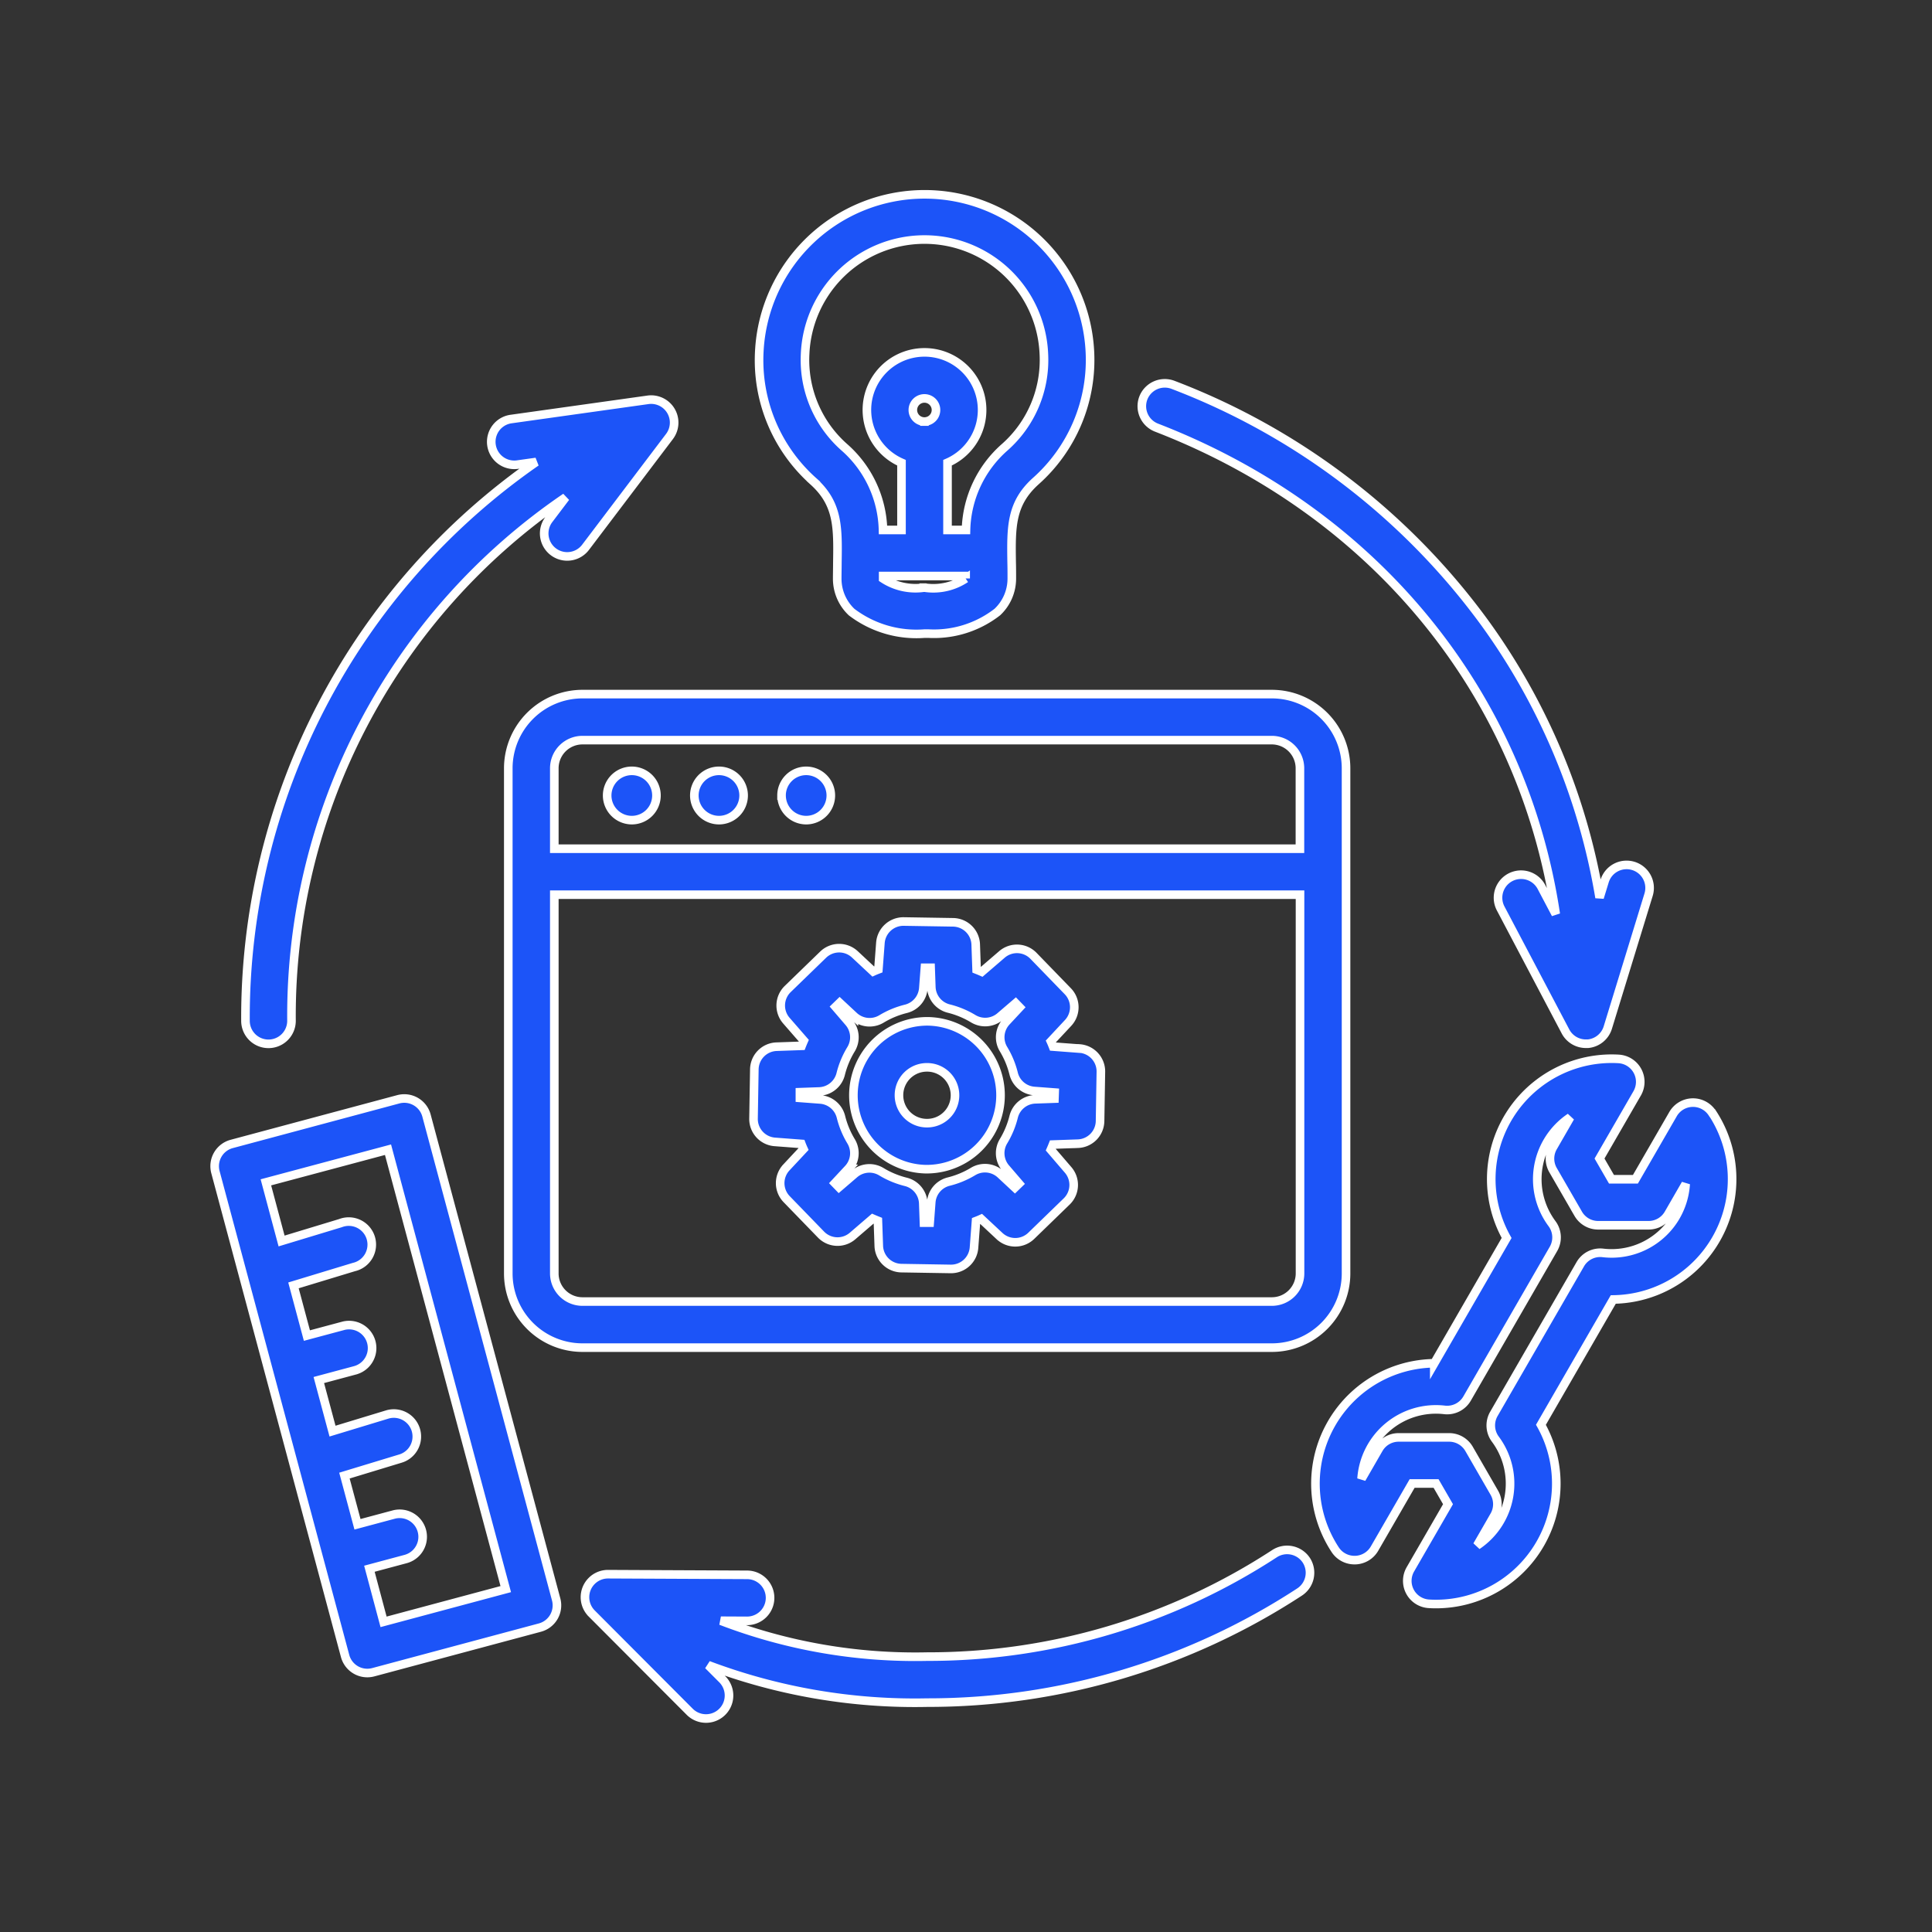 <?xml version="1.0" encoding="UTF-8"?> <svg xmlns="http://www.w3.org/2000/svg" xmlns:xlink="http://www.w3.org/1999/xlink" width="90" height="90" viewBox="0 0 90 90"><rect x="0" y="0" width="90" height="90" fill="#333333" stroke="none"/><defs><clipPath id="clip-path"><rect id="Rectangle_3" data-name="Rectangle 3" width="90" height="90" transform="translate(613 87)" fill="#fff" stroke="#707070" stroke-width="1"></rect></clipPath></defs><g id="Mask_Group_3" data-name="Mask Group 3" transform="translate(-613 -87)" clip-path="url(#clip-path)"><path id="Path_3" data-name="Path 3" d="M56.259,53.643V30.11A3.459,3.459,0,0,0,52.8,26.656H20.687a3.459,3.459,0,0,0-3.454,3.454V53.643A3.458,3.458,0,0,0,20.687,57.1H52.8A3.457,3.457,0,0,0,56.259,53.643ZM20.687,28.8H52.8a1.312,1.312,0,0,1,1.311,1.311v3.748H19.377V30.11A1.312,1.312,0,0,1,20.687,28.8Zm-1.31,24.843V36H54.115V53.643a1.312,1.312,0,0,1-1.311,1.31H20.687A1.311,1.311,0,0,1,19.377,53.643ZM36.8,41.9a3.444,3.444,0,0,0-.115,6.887h.057A3.444,3.444,0,0,0,36.8,41.9Zm-.078,4.743a1.3,1.3,0,0,1,.021-2.6h.021a1.3,1.3,0,1,1-.043,2.6Zm7.124-3.473-1.238-.094c-.031-.081-.064-.161-.1-.241l.8-.857A1.072,1.072,0,0,0,43.3,40.5l-1.6-1.65a1.072,1.072,0,0,0-1.469-.068l-.942.81c-.08-.035-.159-.068-.24-.1l-.041-1.171a1.071,1.071,0,0,0-1.054-1.034l-2.3-.037a1.076,1.076,0,0,0-1.086.991l-.094,1.238c-.081.031-.161.064-.24.1l-.857-.8a1.072,1.072,0,0,0-1.476.014l-1.65,1.6a1.072,1.072,0,0,0-.068,1.469L31,42.8c-.035.08-.068.159-.1.24l-1.171.041a1.072,1.072,0,0,0-1.034,1.054l-.038,2.295a1.072,1.072,0,0,0,.991,1.086l1.238.094c.031.081.064.161.1.24l-.8.857a1.072,1.072,0,0,0,.014,1.476l1.6,1.65a1.072,1.072,0,0,0,1.469.068l.942-.81c.08.035.159.068.24.1l.041,1.171a1.072,1.072,0,0,0,1.054,1.034l2.295.038h.018a1.073,1.073,0,0,0,1.069-.991l.094-1.238c.081-.031.161-.064.24-.1l.857.8a1.072,1.072,0,0,0,1.476-.014l1.65-1.6a1.072,1.072,0,0,0,.068-1.469l-.809-.942c.035-.08.068-.159.1-.24l1.171-.041A1.071,1.071,0,0,0,44.8,46.547l.038-2.3A1.071,1.071,0,0,0,43.849,43.166ZM42.675,45.5l-.9.032a1.072,1.072,0,0,0-1,.814,4.132,4.132,0,0,1-.472,1.138,1.072,1.072,0,0,0,.1,1.252l.622.724-.192.186-.663-.618a1.072,1.072,0,0,0-1.284-.134,4.116,4.116,0,0,1-1.138.472,1.072,1.072,0,0,0-.812.96l-.072.952-.267,0-.032-.9a1.072,1.072,0,0,0-.814-1,4.122,4.122,0,0,1-1.138-.472,1.072,1.072,0,0,0-1.253.1l-.724.622-.186-.192.618-.663a1.072,1.072,0,0,0,.134-1.284,4.116,4.116,0,0,1-.472-1.138,1.072,1.072,0,0,0-.96-.812l-.952-.072,0-.267.9-.032a1.072,1.072,0,0,0,1-.814A4.122,4.122,0,0,1,33.2,43.2a1.073,1.073,0,0,0-.1-1.253l-.622-.724.192-.186.663.618a1.072,1.072,0,0,0,1.284.134,4.121,4.121,0,0,1,1.139-.472,1.072,1.072,0,0,0,.812-.96l.072-.952.267,0,.032.9a1.072,1.072,0,0,0,.814,1,4.122,4.122,0,0,1,1.138.472,1.073,1.073,0,0,0,1.253-.1l.724-.622.186.192-.618.663a1.071,1.071,0,0,0-.134,1.284,4.1,4.1,0,0,1,.472,1.139,1.072,1.072,0,0,0,.96.812l.951.072ZM21.839,31.379a1.148,1.148,0,1,1,1.148,1.148A1.15,1.15,0,0,1,21.839,31.379ZM13.423,46.29a1.072,1.072,0,0,0-1.313-.759L4.35,47.611a1.072,1.072,0,0,0-.759,1.313l6.04,22.54a1.072,1.072,0,0,0,1.035.794,1.088,1.088,0,0,0,.278-.037l7.76-2.079a1.072,1.072,0,0,0,.759-1.313Zm-2,23.584L10.763,67.4l1.687-.452a1.072,1.072,0,0,0-.555-2.071l-1.687.452L9.6,63.061l2.633-.8a1.072,1.072,0,0,0-.623-2.051l-2.565.779-.638-2.38,1.687-.452a1.072,1.072,0,0,0-.555-2.071l-1.687.452L7.226,54.2l2.813-.854A1.072,1.072,0,1,0,9.417,51.3l-2.745.832L5.941,49.4,11.63,47.88l5.485,20.469ZM46.816,12.863A1.073,1.073,0,0,1,48.2,12.25,32.135,32.135,0,0,1,62.712,23.325a30.3,30.3,0,0,1,5.357,12.809l.234-.763a1.072,1.072,0,1,1,2.05.628l-1.9,6.191a1.072,1.072,0,0,1-.924.753c-.034,0-.068,0-.1,0a1.072,1.072,0,0,1-.948-.573l-3.019-5.728a1.072,1.072,0,0,1,1.9-1l.666,1.264c-1.536-10.237-8.386-18.712-18.6-22.664A1.071,1.071,0,0,1,46.816,12.863ZM54.405,67a1.072,1.072,0,0,1-.311,1.484,31.633,31.633,0,0,1-17.348,5.153,27.317,27.317,0,0,1-10.2-1.746l.662.663a1.072,1.072,0,0,1-1.519,1.513l-4.572-4.585a1.072,1.072,0,0,1,.764-1.828l6.475.03a1.072,1.072,0,0,1,0,2.144h0l-1.22-.006a25.27,25.27,0,0,0,9.623,1.671,29.494,29.494,0,0,0,16.175-4.8A1.072,1.072,0,0,1,54.405,67ZM4.99,41.876A31.508,31.508,0,0,1,18.531,15.843l-.9.126a1.072,1.072,0,0,1-.3-2.122l6.411-.9a1.072,1.072,0,0,1,1,1.709l-3.909,5.161a1.072,1.072,0,0,1-1.71-1.294l.783-1.034A29.224,29.224,0,0,0,7.134,41.876a1.072,1.072,0,1,1-2.144,0Zm68.326,4.293a1.072,1.072,0,0,0-1.824.052l-1.753,3.035H68.624l-.557-.965,1.753-3.035a1.071,1.071,0,0,0-.867-1.606,5.609,5.609,0,0,0-5.214,8.341l-3.37,5.837a5.608,5.608,0,0,0-4.615,8.686,1.074,1.074,0,0,0,.9.484h.031a1.071,1.071,0,0,0,.9-.535l1.753-3.035h1.114l.557.965-1.753,3.035a1.071,1.071,0,0,0,.867,1.606q.165.01.327.01a5.608,5.608,0,0,0,4.887-8.35l3.37-5.837a5.608,5.608,0,0,0,4.615-8.687Zm-1.687,4.81a3.461,3.461,0,0,1-3.405,1.708,1.069,1.069,0,0,0-1.054.529l-4.025,6.971a1.072,1.072,0,0,0,.069,1.177,3.471,3.471,0,0,1-.849,4.952l.8-1.388a1.071,1.071,0,0,0,0-1.072L61.99,61.818a1.072,1.072,0,0,0-.928-.536H58.71a1.07,1.07,0,0,0-.928.536l-.8,1.388A3.472,3.472,0,0,1,60.844,60a1.072,1.072,0,0,0,1.054-.529L65.922,52.5a1.071,1.071,0,0,0-.069-1.176,3.471,3.471,0,0,1,.849-4.952l-.8,1.388a1.071,1.071,0,0,0,0,1.072l1.176,2.037A1.072,1.072,0,0,0,68,51.4h2.352a1.07,1.07,0,0,0,.928-.536l.8-1.388A3.455,3.455,0,0,1,71.628,50.979ZM25.9,31.379a1.148,1.148,0,1,1,1.148,1.148A1.15,1.15,0,0,1,25.9,31.379Zm4.062,0a1.148,1.148,0,1,1,1.148,1.148A1.15,1.15,0,0,1,29.963,31.379Zm1.487-14.63c1.156,1.047,1.14,2.137,1.114,3.787,0,.242-.007.487-.007.74a2.135,2.135,0,0,0,.673,1.562,4.982,4.982,0,0,0,3.393,1l.181,0a4.809,4.809,0,0,0,3.213-1.006,2.138,2.138,0,0,0,.673-1.562c0-.252,0-.5-.007-.74-.025-1.65-.042-2.74,1.114-3.787a7.557,7.557,0,0,0,2.53-6.051,7.71,7.71,0,0,0-15.4,0A7.551,7.551,0,0,0,31.45,16.748Zm5.2,4.948h-.063a2.747,2.747,0,0,1-1.89-.421c0-.041,0-.08,0-.121h3.843c0,.038,0,.076,0,.115A2.707,2.707,0,0,1,36.654,21.7Zm-.031-7.737a.539.539,0,0,1,0-1.078h0a.539.539,0,1,1,0,1.078ZM31.06,10.823a5.566,5.566,0,0,1,11.123,0,5.424,5.424,0,0,1-1.828,4.336,5.3,5.3,0,0,0-1.8,3.851h-.861V15.878a2.682,2.682,0,0,0-1.072-5.141h0a2.682,2.682,0,0,0-1.072,5.141V19.01h-.861a5.293,5.293,0,0,0-1.8-3.851A5.424,5.424,0,0,1,31.06,10.823Z" transform="translate(619.445 92.678)" fill="#1c54f8" stroke="#fff" stroke-width="0.4"></path></g></svg> 